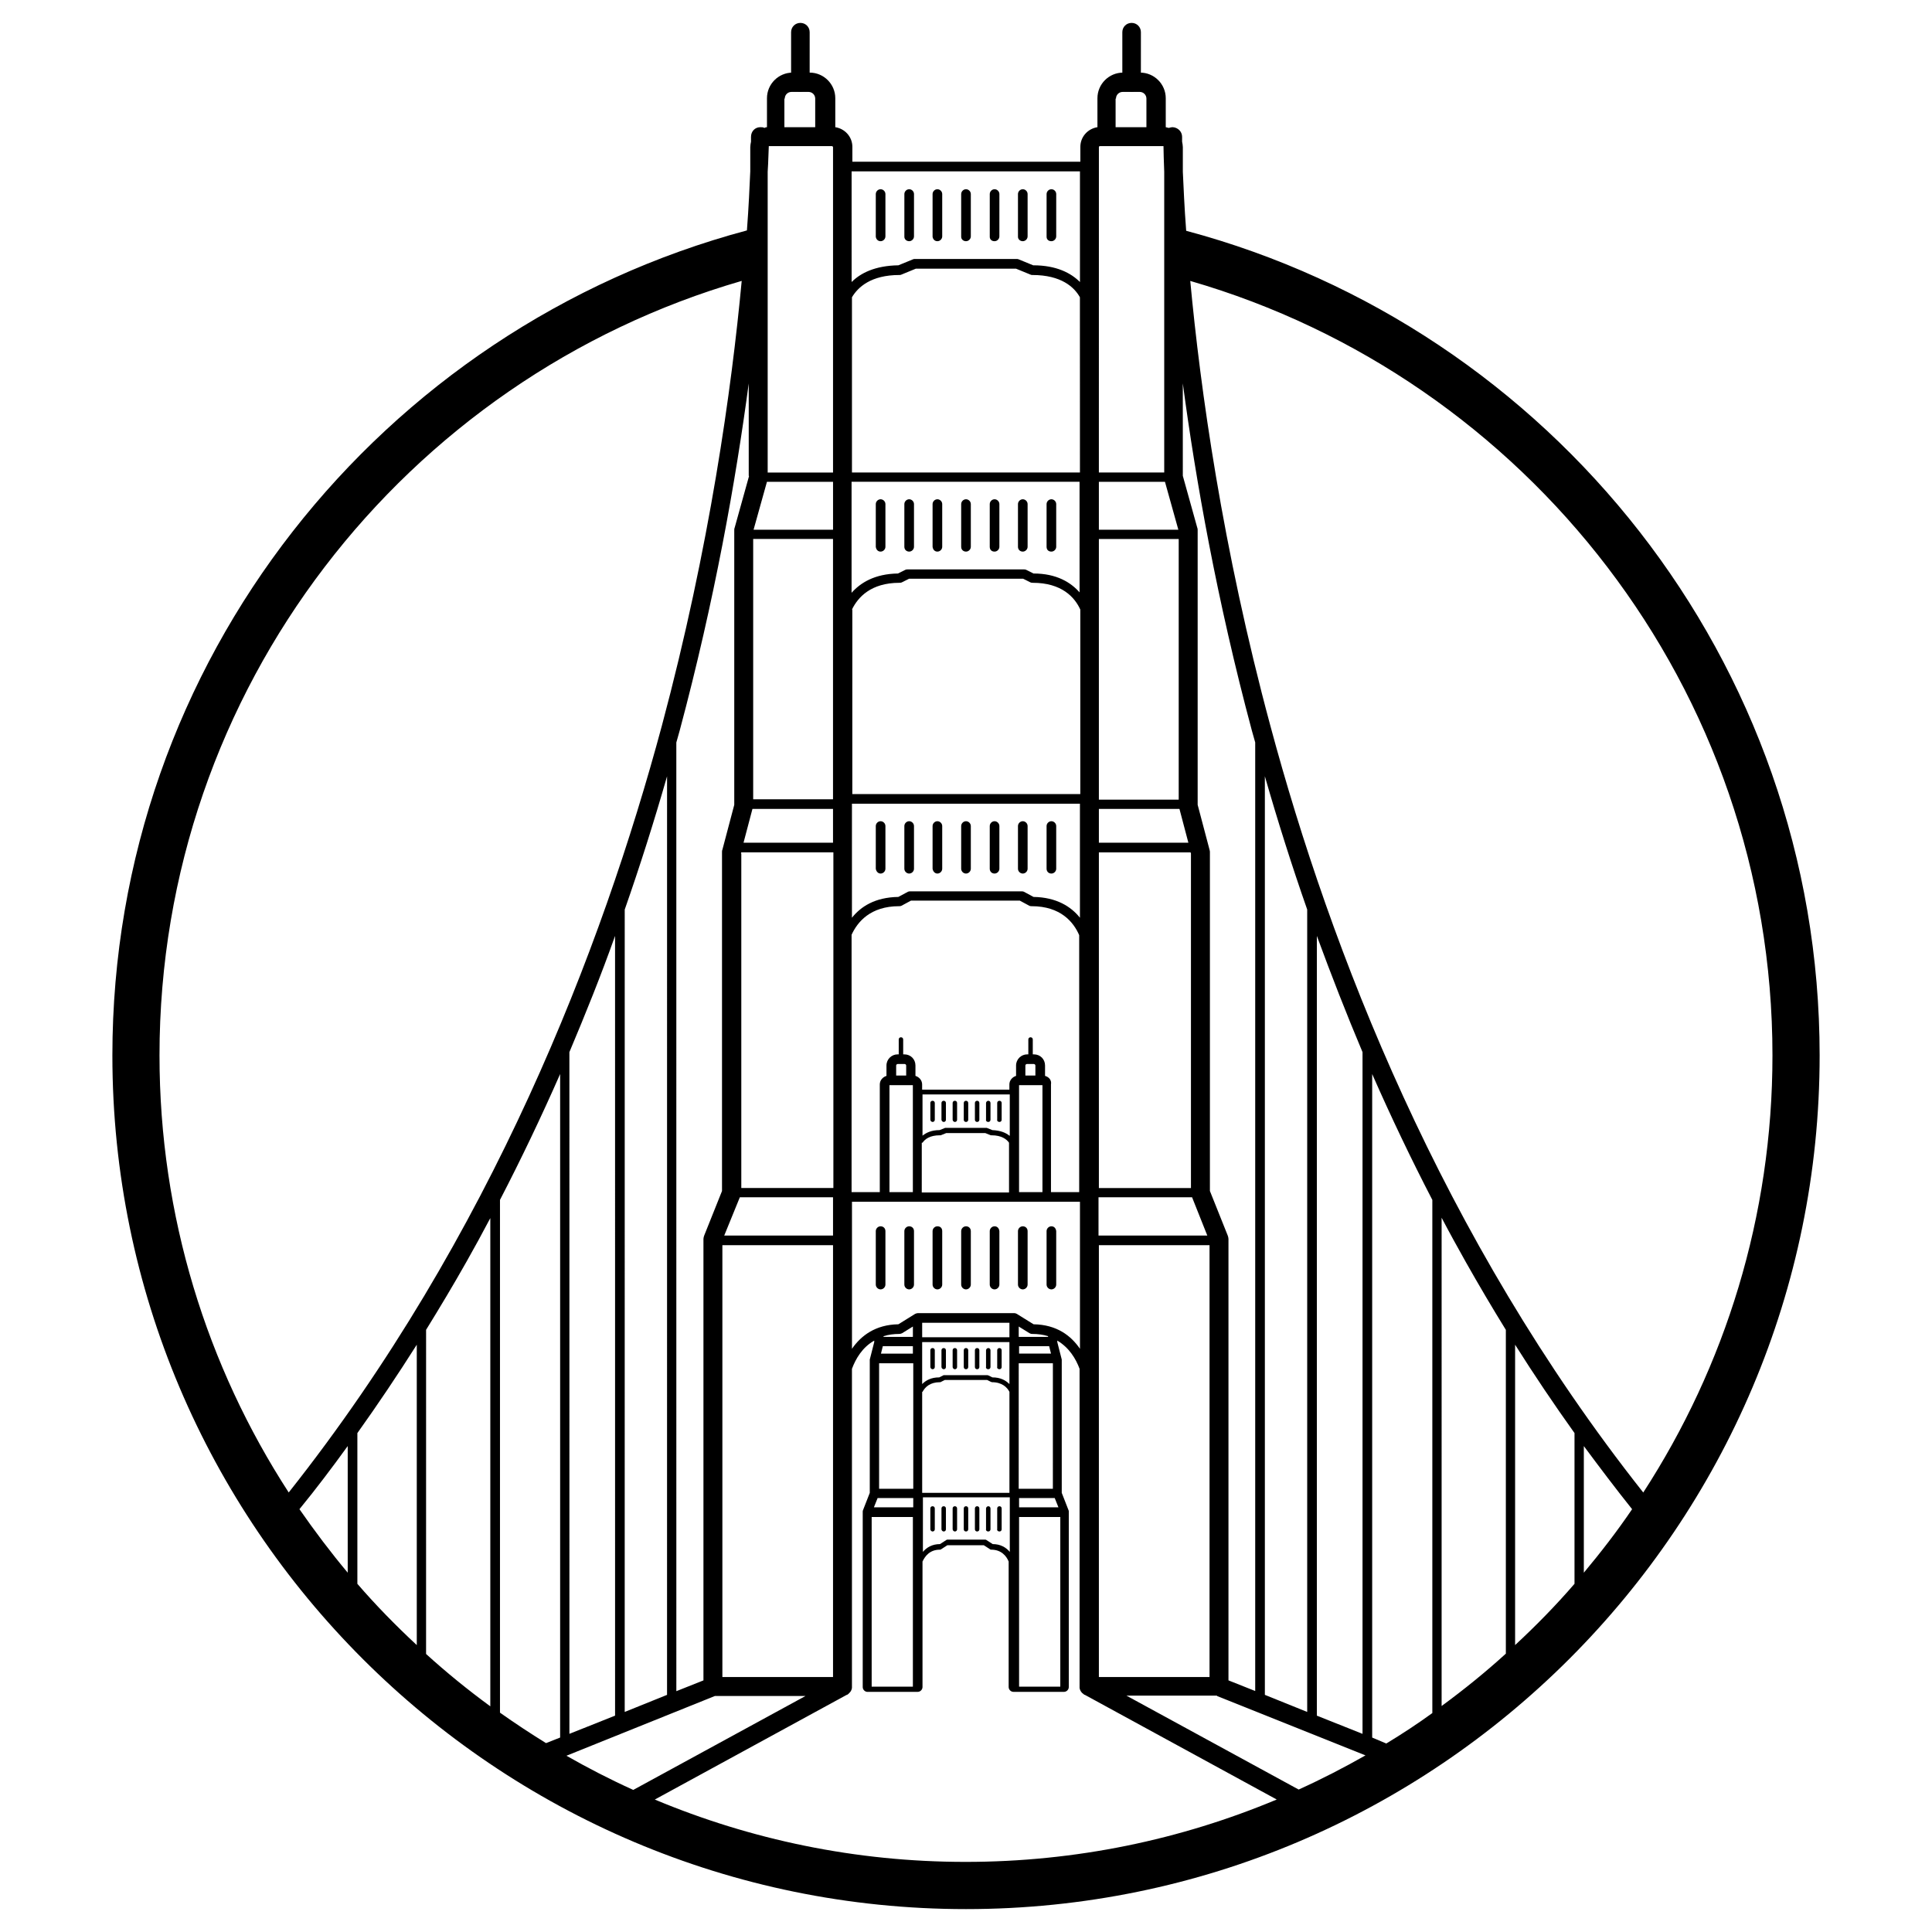 <?xml version="1.0" encoding="UTF-8"?>
<!-- Uploaded to: ICON Repo, www.svgrepo.com, Generator: ICON Repo Mixer Tools -->
<svg fill="#000000" width="800px" height="800px" version="1.1" viewBox="144 144 512 512" xmlns="http://www.w3.org/2000/svg">
 <g>
  <path d="m356.11 168.27c-1.379 0-2.461-1.082-2.461-2.461v-13.281c0-1.379 1.082-2.461 2.461-2.461 1.379 0 2.461 1.082 2.461 2.461l-0.004 13.281c0.102 1.379-1.082 2.461-2.457 2.461z"/>
  <path d="m443.89 168.27c-1.379 0-2.461-1.082-2.461-2.461v-13.281c0-1.379 1.082-2.461 2.461-2.461 1.379 0 2.461 1.082 2.461 2.461l-0.004 13.281c0 1.379-1.082 2.461-2.457 2.461z"/>
  <path d="m391.14 441.33c0.395 0 0.59-0.297 0.59-0.59v-4.43c0-0.395-0.297-0.59-0.59-0.59-0.395 0-0.59 0.297-0.59 0.59v4.43c0 0.293 0.297 0.59 0.59 0.59z"/>
  <path d="m394.09 441.33c0.395 0 0.59-0.297 0.59-0.59v-4.43c0-0.395-0.297-0.59-0.59-0.59-0.395 0-0.59 0.297-0.59 0.59v4.43c0 0.293 0.297 0.59 0.59 0.59z"/>
  <path d="m397.05 441.33c0.395 0 0.59-0.297 0.59-0.59v-4.43c0-0.395-0.297-0.59-0.59-0.59-0.395 0-0.59 0.297-0.59 0.59v4.43c0 0.293 0.293 0.59 0.59 0.59z"/>
  <path d="m400 441.33c0.395 0 0.59-0.297 0.59-0.59v-4.43c0-0.395-0.297-0.59-0.59-0.59-0.395 0-0.59 0.297-0.59 0.59v4.43c-0.004 0.293 0.195 0.59 0.59 0.59z"/>
  <path d="m402.95 441.33c0.395 0 0.59-0.297 0.59-0.59v-4.43c0-0.395-0.297-0.59-0.59-0.59-0.395 0-0.59 0.297-0.59 0.59v4.43c0 0.293 0.199 0.59 0.59 0.59z"/>
  <path d="m405.9 441.33c0.395 0 0.59-0.297 0.59-0.59v-4.43c0-0.395-0.297-0.59-0.59-0.59-0.297 0-0.59 0.297-0.59 0.59v4.43c-0.098 0.293 0.195 0.59 0.59 0.59z"/>
  <path d="m408.86 441.33c0.395 0 0.59-0.297 0.59-0.59v-4.43c0-0.395-0.297-0.59-0.59-0.59-0.395 0-0.59 0.297-0.59 0.59v4.43c-0.102 0.293 0.195 0.59 0.59 0.59z"/>
  <path d="m391.14 506.86c0.395 0 0.59-0.297 0.59-0.59v-4.43c0-0.395-0.297-0.59-0.59-0.59-0.395 0-0.59 0.297-0.59 0.59v4.43c0 0.297 0.297 0.59 0.59 0.59z"/>
  <path d="m394.09 506.86c0.395 0 0.59-0.297 0.59-0.59v-4.43c0-0.395-0.297-0.59-0.59-0.59-0.395 0-0.59 0.297-0.59 0.59v4.43c0 0.297 0.297 0.59 0.59 0.59z"/>
  <path d="m397.05 506.86c0.395 0 0.59-0.297 0.59-0.59v-4.43c0-0.395-0.297-0.59-0.59-0.59-0.395 0-0.59 0.297-0.59 0.59v4.43c0 0.297 0.293 0.59 0.59 0.59z"/>
  <path d="m400 506.86c0.395 0 0.59-0.297 0.59-0.59v-4.43c0-0.395-0.297-0.59-0.59-0.59-0.395 0-0.59 0.297-0.59 0.59v4.43c-0.004 0.297 0.195 0.59 0.59 0.59z"/>
  <path d="m402.95 506.86c0.395 0 0.59-0.297 0.59-0.59v-4.43c0-0.395-0.297-0.59-0.59-0.59-0.395 0-0.59 0.297-0.59 0.59v4.43c0 0.297 0.199 0.59 0.59 0.59z"/>
  <path d="m405.9 506.86c0.395 0 0.59-0.297 0.59-0.59v-4.43c0-0.395-0.297-0.59-0.59-0.59-0.297 0-0.59 0.297-0.59 0.59v4.43c-0.098 0.297 0.195 0.59 0.59 0.59z"/>
  <path d="m408.86 506.86c0.395 0 0.59-0.297 0.59-0.59v-4.43c0-0.395-0.297-0.59-0.59-0.59-0.395 0-0.59 0.297-0.59 0.59v4.43c-0.102 0.297 0.195 0.59 0.59 0.59z"/>
  <path d="m391.14 549.86c0.395 0 0.59-0.297 0.59-0.59v-5.512c0-0.395-0.297-0.59-0.59-0.59-0.395 0-0.59 0.297-0.59 0.59v5.512c0 0.293 0.297 0.59 0.59 0.59z"/>
  <path d="m394.09 549.86c0.395 0 0.59-0.297 0.59-0.59v-5.512c0-0.395-0.297-0.59-0.59-0.59-0.395 0-0.59 0.297-0.59 0.59v5.512c0 0.293 0.297 0.59 0.59 0.59z"/>
  <path d="m397.05 549.86c0.395 0 0.59-0.297 0.59-0.59v-5.512c0-0.395-0.297-0.59-0.59-0.59-0.395 0-0.59 0.297-0.59 0.59v5.512c0 0.293 0.293 0.59 0.59 0.59z"/>
  <path d="m400 549.86c0.395 0 0.59-0.297 0.59-0.59v-5.512c0-0.395-0.297-0.59-0.59-0.59-0.395 0-0.59 0.297-0.59 0.59v5.512c-0.004 0.293 0.195 0.59 0.59 0.59z"/>
  <path d="m402.95 549.86c0.395 0 0.59-0.297 0.59-0.59v-5.512c0-0.395-0.297-0.59-0.59-0.59-0.395 0-0.59 0.297-0.59 0.59v5.512c0 0.293 0.199 0.59 0.59 0.59z"/>
  <path d="m405.9 549.86c0.395 0 0.59-0.297 0.59-0.59v-5.512c0-0.395-0.297-0.59-0.59-0.59-0.297 0-0.59 0.297-0.59 0.59v5.512c-0.098 0.293 0.195 0.59 0.59 0.59z"/>
  <path d="m408.86 549.86c0.395 0 0.59-0.297 0.59-0.59v-5.512c0-0.395-0.297-0.59-0.59-0.59-0.395 0-0.59 0.297-0.59 0.59v5.512c-0.102 0.293 0.195 0.59 0.59 0.59z"/>
  <path d="m377.37 207.92c0.688 0 1.277-0.59 1.277-1.277v-11.219c0-0.688-0.59-1.277-1.277-1.277s-1.277 0.59-1.277 1.277v11.316c0.098 0.688 0.586 1.18 1.277 1.18z"/>
  <path d="m384.94 207.92c0.688 0 1.277-0.59 1.277-1.277l0.004-11.219c0-0.688-0.59-1.277-1.277-1.277s-1.277 0.59-1.277 1.277v11.316c-0.004 0.688 0.586 1.18 1.273 1.18z"/>
  <path d="m392.42 207.92c0.688 0 1.277-0.59 1.277-1.277v-11.219c0-0.688-0.59-1.277-1.277-1.277s-1.277 0.59-1.277 1.277v11.316c0.098 0.688 0.59 1.18 1.277 1.18z"/>
  <path d="m400 207.92c0.688 0 1.277-0.59 1.277-1.277v-11.219c0-0.688-0.59-1.277-1.277-1.277s-1.277 0.59-1.277 1.277v11.316c-0.004 0.688 0.586 1.18 1.277 1.18z"/>
  <path d="m407.57 207.92c0.688 0 1.277-0.59 1.277-1.277l0.004-11.219c0-0.688-0.59-1.277-1.277-1.277s-1.277 0.59-1.277 1.277v11.316c-0.004 0.688 0.488 1.18 1.273 1.18z"/>
  <path d="m415.05 207.92c0.688 0 1.277-0.59 1.277-1.277v-11.219c0-0.688-0.59-1.277-1.277-1.277s-1.277 0.59-1.277 1.277v11.316c-0.004 0.688 0.586 1.18 1.277 1.18z"/>
  <path d="m422.63 207.92c0.688 0 1.277-0.59 1.277-1.277l0.004-11.219c0-0.688-0.59-1.277-1.277-1.277s-1.277 0.59-1.277 1.277v11.316c-0.004 0.688 0.488 1.18 1.273 1.18z"/>
  <path d="m377.37 290.18c0.688 0 1.277-0.59 1.277-1.277v-11.316c0-0.688-0.59-1.277-1.277-1.277s-1.277 0.59-1.277 1.277v11.316c0.098 0.785 0.586 1.277 1.277 1.277z"/>
  <path d="m384.94 290.18c0.688 0 1.277-0.59 1.277-1.277v-11.316c0-0.688-0.59-1.277-1.277-1.277s-1.277 0.59-1.277 1.277v11.316c0 0.785 0.59 1.277 1.277 1.277z"/>
  <path d="m392.42 290.18c0.688 0 1.277-0.59 1.277-1.277v-11.316c0-0.688-0.59-1.277-1.277-1.277s-1.277 0.59-1.277 1.277v11.316c0.098 0.785 0.59 1.277 1.277 1.277z"/>
  <path d="m400 290.18c0.688 0 1.277-0.59 1.277-1.277v-11.316c0-0.688-0.59-1.277-1.277-1.277s-1.277 0.59-1.277 1.277v11.316c-0.004 0.785 0.586 1.277 1.277 1.277z"/>
  <path d="m407.57 290.18c0.688 0 1.277-0.59 1.277-1.277v-11.316c0-0.688-0.59-1.277-1.277-1.277s-1.277 0.59-1.277 1.277v11.316c0 0.785 0.492 1.277 1.277 1.277z"/>
  <path d="m415.05 290.18c0.688 0 1.277-0.59 1.277-1.277v-11.316c0-0.688-0.59-1.277-1.277-1.277s-1.277 0.59-1.277 1.277v11.316c-0.004 0.785 0.586 1.277 1.277 1.277z"/>
  <path d="m422.63 290.18c0.688 0 1.277-0.59 1.277-1.277v-11.316c0-0.688-0.59-1.277-1.277-1.277s-1.277 0.59-1.277 1.277v11.316c0 0.785 0.492 1.277 1.277 1.277z"/>
  <path d="m377.37 375.5c0.688 0 1.277-0.59 1.277-1.277v-11.316c0-0.688-0.59-1.277-1.277-1.277s-1.277 0.59-1.277 1.277v11.316c0.098 0.688 0.586 1.277 1.277 1.277z"/>
  <path d="m384.94 375.5c0.688 0 1.277-0.59 1.277-1.277v-11.316c0-0.688-0.59-1.277-1.277-1.277s-1.277 0.59-1.277 1.277v11.316c0 0.688 0.59 1.277 1.277 1.277z"/>
  <path d="m392.42 375.5c0.688 0 1.277-0.59 1.277-1.277v-11.316c0-0.688-0.59-1.277-1.277-1.277s-1.277 0.59-1.277 1.277v11.316c0.098 0.688 0.59 1.277 1.277 1.277z"/>
  <path d="m400 375.5c0.688 0 1.277-0.59 1.277-1.277v-11.316c0-0.688-0.59-1.277-1.277-1.277s-1.277 0.59-1.277 1.277v11.316c-0.004 0.688 0.586 1.277 1.277 1.277z"/>
  <path d="m407.57 375.5c0.688 0 1.277-0.59 1.277-1.277v-11.316c0-0.688-0.59-1.277-1.277-1.277s-1.277 0.59-1.277 1.277v11.316c0 0.688 0.492 1.277 1.277 1.277z"/>
  <path d="m415.05 375.5c0.688 0 1.277-0.59 1.277-1.277v-11.316c0-0.688-0.59-1.277-1.277-1.277s-1.277 0.59-1.277 1.277v11.316c-0.004 0.688 0.586 1.277 1.277 1.277z"/>
  <path d="m422.63 375.5c0.688 0 1.277-0.59 1.277-1.277v-11.316c0-0.688-0.59-1.277-1.277-1.277s-1.277 0.59-1.277 1.277v11.316c0 0.688 0.492 1.277 1.277 1.277z"/>
  <path d="m377.37 468.98c-0.688 0-1.277 0.59-1.277 1.277v14.168c0 0.688 0.59 1.277 1.277 1.277s1.277-0.59 1.277-1.277v-14.168c0-0.785-0.59-1.277-1.277-1.277z"/>
  <path d="m384.94 468.98c-0.688 0-1.277 0.59-1.277 1.277v14.168c0 0.688 0.59 1.277 1.277 1.277s1.277-0.59 1.277-1.277v-14.168c0.004-0.785-0.586-1.277-1.277-1.277z"/>
  <path d="m392.42 468.98c-0.688 0-1.277 0.59-1.277 1.277v14.168c0 0.688 0.59 1.277 1.277 1.277s1.277-0.59 1.277-1.277v-14.168c0-0.785-0.492-1.277-1.277-1.277z"/>
  <path d="m400 468.98c-0.688 0-1.277 0.59-1.277 1.277v14.168c0 0.688 0.59 1.277 1.277 1.277s1.277-0.59 1.277-1.277v-14.168c0-0.785-0.59-1.277-1.277-1.277z"/>
  <path d="m407.57 468.98c-0.688 0-1.277 0.59-1.277 1.277v14.168c0 0.688 0.59 1.277 1.277 1.277s1.277-0.59 1.277-1.277v-14.168c-0.094-0.785-0.586-1.277-1.277-1.277z"/>
  <path d="m415.05 468.98c-0.688 0-1.277 0.59-1.277 1.277v14.168c0 0.688 0.59 1.277 1.277 1.277s1.277-0.59 1.277-1.277v-14.168c0-0.785-0.59-1.277-1.277-1.277z"/>
  <path d="m422.63 468.98c-0.688 0-1.277 0.59-1.277 1.277v14.168c0 0.688 0.59 1.277 1.277 1.277s1.277-0.59 1.277-1.277v-14.168c-0.094-0.785-0.586-1.277-1.277-1.277z"/>
  <path d="m458.35 205.16c-0.492-6.394-0.688-11.609-0.887-15.645v-6.496c0-0.492-0.098-0.984-0.195-1.477v-1.277c0-1.379-1.082-2.461-2.461-2.559-0.395 0-0.688 0.098-1.082 0.195-0.297-0.098-0.492-0.098-0.789-0.195v-7.676c0-3.738-3.051-6.789-6.789-6.789h-4.527c-3.738 0-6.789 3.051-6.789 6.789v7.676c-2.559 0.395-4.527 2.559-4.527 5.215v3.938h-60.418v-3.938c0-2.656-1.969-4.82-4.527-5.215v-7.676c0-3.738-3.051-6.789-6.789-6.789h-4.527c-3.738 0-6.789 3.051-6.789 6.789v7.676c-0.297 0-0.492 0.098-0.688 0.195-0.297-0.195-0.688-0.195-1.082-0.195-1.379 0-2.461 1.082-2.461 2.559v1.277c-0.098 0.492-0.195 0.984-0.195 1.477v6.398c-0.195 4.035-0.395 9.25-0.887 15.645-96.824 25.879-168.16 114.05-168.16 218.65 0 124.77 101.45 226.22 226.22 226.22s226.22-101.45 226.22-226.22c0-104.6-71.344-192.77-167.87-218.55zm155.37 218.55c0 42.707-12.594 82.461-34.242 115.82-53.629-67.797-82.953-144.16-98.793-203.1-12.793-47.43-18.598-89.543-21.254-117.98 89.051 25.777 154.29 108.04 154.29 205.26zm-37.195 120.24c-3.938 5.805-8.266 11.414-12.793 16.828v-33.555c4.234 5.707 8.465 11.316 12.793 16.727zm-154.78-45.656h-7.773v-2.754l2.856 1.77c0.195 0.098 0.395 0.195 0.688 0.195 1.574 0 2.953 0.195 4.231 0.59zm1.277 40.246h-9.055l0.004-33.262h9.055zm-11.512-27.75c-0.984-0.984-2.363-1.77-4.527-1.77l-0.984-0.492c-0.098 0-0.195-0.098-0.297-0.098h-11.512c-0.098 0-0.195 0-0.297 0.098l-0.984 0.492c-2.164 0-3.543 0.789-4.527 1.77v-11.121h23.125zm-23.027 2.066c0.688-1.277 1.969-2.559 4.625-2.559 0.098 0 0.195 0 0.297-0.098l0.984-0.492h11.219l0.984 0.492c0.098 0 0.195 0.098 0.297 0.098 2.656 0 4.035 1.379 4.625 2.559v26.766h-23.125l-0.004-26.766zm23.027-14.465h-23.125v-3.836h23.125zm-25.586-0.098h-7.773v-0.195c1.277-0.395 2.656-0.59 4.231-0.59 0.195 0 0.492-0.098 0.688-0.195l2.856-1.77zm-7.969 2.461h7.969v1.969h-8.461zm-0.984 4.523h9.055v33.258h-9.055zm-0.395 35.723h9.445v2.461h-10.43zm-1.574 5.016h10.922v44.969h-10.922zm13.48-5.215h23.125v14.465c-0.984-1.18-2.461-2.066-4.527-2.066l-1.672-1.082c-0.098-0.098-0.195-0.098-0.297-0.098h-10.035c-0.098 0-0.195 0-0.297 0.098l-1.672 1.082c-2.066 0-3.543 0.887-4.527 2.066l0.004-14.465zm25.586 5.215h10.922v44.969h-10.922zm0-2.559v-2.461h9.445l0.984 2.461zm0-40.738v-1.969h7.969l0.492 1.969zm3.836-7.773-4.43-2.754c-0.195-0.098-0.395-0.195-0.688-0.195h-25.582c-0.195 0-0.492 0.098-0.688 0.195l-4.43 2.754c-6.102 0.098-9.938 3.051-12.301 6.496v-38.965h60.418v38.965c-2.359-3.445-6.102-6.394-12.301-6.496zm-150.36-16.43c2.164-3.836 4.328-7.773 6.394-11.711v129.39c-5.902-4.328-11.609-8.953-17.023-13.875l0.004-85.902c3.641-5.902 7.184-11.809 10.625-17.906zm8.957-16.531c5.609-10.824 10.922-21.941 15.941-33.359v175.84l-3.738 1.477c-4.133-2.559-8.168-5.215-12.203-8.07zm71.238-279.26h16.727c0.098 0 0.297 0.098 0.297 0.297v86.199h-17.32v-79.703c0.199-2.957 0.199-5.219 0.297-6.793zm87.773 0h16.727 0.098c0 1.574 0.098 3.836 0.195 6.789v79.703h-17.32l0.008-86.195c0-0.199 0.098-0.297 0.293-0.297zm57.469 415.94v-206.64c3.836 10.43 7.871 20.762 12.102 30.801v180.66zm-2.559-0.984-11.219-4.527v-243.44c3.445 12.004 7.184 23.812 11.219 35.324zm-13.68-5.508-7.184-2.856v-117c0-0.297-0.098-0.59-0.195-0.887l-4.723-11.809v-89.742c0-0.195 0-0.395-0.098-0.688l-3.148-11.906v-72.719c0-0.195 0-0.492-0.098-0.688l-3.836-13.777-0.004-24.5c3.445 25.781 9.055 57.465 18.301 92.004 0.297 1.082 0.59 2.164 0.887 3.148v251.41zm-92.988-166.2c0.195 0 0.395 0.195 0.395 0.395v2.656h-2.656v-2.656c0-0.195 0.195-0.395 0.395-0.395zm34.242 0c0.195 0 0.395 0.195 0.395 0.395v2.656h-2.656v-2.656c0-0.195 0.195-0.395 0.395-0.395zm-6.492 18.992c-0.984-0.789-2.363-1.379-4.527-1.477l-1.477-0.59h-0.195-10.629-0.195l-1.477 0.59c-2.164 0-3.543 0.688-4.527 1.477v-10.922h23.125v10.922zm-31.785-13.383h6.199v28.34h-6.199zm8.758 15.25c0.688-0.984 1.969-1.969 4.625-1.969h0.195l1.477-0.59h10.332l1.477 0.59h0.195c2.656 0 4.035 1.082 4.625 1.969v13.188h-23.125l0.004-13.188zm25.586-15.25h6.199v28.34h-6.199zm6.887-2.461v-2.754c0-1.672-1.277-2.953-2.953-2.953h-0.297v-3.938c0-0.395-0.297-0.59-0.59-0.59-0.395 0-0.59 0.297-0.59 0.59v3.938h-0.297c-1.574 0-2.953 1.277-2.953 2.953v2.754c-0.984 0.297-1.77 1.18-1.77 2.262v1.379h-23.125v-1.379c0-1.082-0.789-1.969-1.77-2.262v-2.754c0-1.672-1.277-2.953-2.953-2.953h-0.297v-3.938c0-0.395-0.297-0.59-0.59-0.59-0.395 0-0.59 0.297-0.59 0.59v3.938h-0.297c-1.574 0-2.953 1.277-2.953 2.953v2.754c-0.984 0.297-1.77 1.18-1.77 2.262v28.535h-7.477v-68.191c1.574-3.445 5.019-7.578 12.594-7.578 0.195 0 0.395 0 0.59-0.098l2.559-1.379h28.832l2.559 1.379c0.195 0.098 0.395 0.098 0.59 0.098 7.676 0 11.121 4.231 12.594 7.676v68.094h-7.477v-28.535c0.203-1.082-0.488-1.965-1.57-2.262zm-73.699-157.44h17.516v12.695h-21.059zm105.48 0 3.543 12.695h-21.059v-12.695zm-82.953 33.852c1.574-3.246 5.019-7.086 12.594-7.086 0.195 0 0.395 0 0.59-0.098l1.969-0.984h30.207l1.969 0.984c0.195 0.098 0.395 0.098 0.59 0.098 7.676 0 11.121 3.836 12.594 7.086v48.906h-60.418l0.004-48.906zm86.594 50.379h-21.156v-69.074h21.156zm3.246 14.27v88.66h-24.402v-88.953h24.305zm-89.84-13.188h60.418v30.211c-2.363-2.953-6.199-5.41-12.301-5.512l-2.559-1.379c-0.195-0.098-0.395-0.098-0.59-0.098h-29.52c-0.195 0-0.395 0-0.59 0.098l-2.559 1.379c-6.199 0.098-9.938 2.559-12.301 5.512zm65.438 104.3h24.699l4.035 10.137h-28.832v-10.137zm0-93.973v-8.953h21.352l2.363 8.953zm-5.019-66.223c-2.363-2.754-6.199-5.117-12.301-5.117l-1.969-0.984c-0.195-0.098-0.395-0.098-0.59-0.098h-30.801c-0.195 0-0.395 0-0.59 0.098l-1.969 0.984c-6.199 0.098-9.938 2.461-12.301 5.117v-29.422h60.418l0.004 29.422zm-86.594-14.266h21.156v68.98h-21.156zm-0.195 71.535h21.352v8.953h-23.715zm-3.051 11.809 0.098-0.297h24.402v88.953h-24.402v-88.656zm-0.293 91.117h24.699v10.137h-28.832zm-4.625 12.695h29.324v114.44h-29.324zm99.777 0h29.324v114.44h-29.324zm-5.019-204.77h-60.418v-46.441c1.574-2.656 5.019-5.902 12.594-5.902 0.195 0 0.297 0 0.492-0.098l3.836-1.574h26.566l3.836 1.574c0.195 0.098 0.297 0.098 0.492 0.098 7.676 0 11.121 3.246 12.594 5.902zm-87.676 0.887-3.836 13.777c-0.098 0.195-0.098 0.492-0.098 0.688v72.719l-3.148 11.906c-0.098 0.195-0.098 0.395-0.098 0.688v89.742l-4.723 11.809c-0.098 0.297-0.195 0.59-0.195 0.887v117l-7.184 2.856-0.004-251.41c0.297-1.082 0.59-2.164 0.887-3.148 9.25-34.539 14.859-66.223 18.301-92.004v24.5zm-21.746 323.05-11.219 4.527 0.004-212.64c4.035-11.512 7.773-23.32 11.219-35.324zm-13.773 5.508-12.102 4.82-0.004-180.66c4.231-10.035 8.363-20.27 12.102-30.801zm26.469-5.215h24.008l-45.656 24.895c-6.102-2.754-12.004-5.805-17.711-9.055zm133.04 0 39.359 15.742c-5.707 3.246-11.609 6.297-17.711 9.055l-45.656-24.895h24.008zm41.133 11.02v-175.84c5.019 11.414 10.332 22.535 15.941 33.359v135.99c-3.938 2.856-7.969 5.512-12.203 8.07zm18.402-137.76c2.066 3.938 4.231 7.871 6.394 11.711 3.445 6.102 6.988 12.102 10.629 18.008v85.805c-5.41 4.922-11.121 9.543-17.023 13.875zm-86.297-296.58c0-0.984 0.789-1.77 1.77-1.77h4.527c0.984 0 1.77 0.789 1.77 1.77v7.578h-8.168v-7.578zm-9.547 19.285v29.324c-2.363-2.363-6.199-4.43-12.398-4.43l-3.836-1.574c-0.195-0.098-0.297-0.098-0.492-0.098h-27.059c-0.195 0-0.297 0-0.492 0.098l-3.836 1.574c-6.199 0.098-10.035 2.066-12.398 4.43l-0.004-29.324zm-78.227-19.285c0-0.984 0.789-1.77 1.77-1.77h4.527c0.984 0 1.77 0.789 1.77 1.77v7.578h-8.168v-7.578zm-11.414 48.312c-2.656 28.438-8.461 70.453-21.156 117.88-15.844 58.941-45.164 135.4-98.891 203.2-21.648-33.359-34.242-73.211-34.242-115.82-0.004-97.219 65.234-179.48 154.29-205.26zm-104.41 308.78v33.555c-4.527-5.41-8.758-11.02-12.793-16.828 4.43-5.41 8.66-11.02 12.793-16.727zm2.559 36.508v-39.949c5.41-7.578 10.629-15.352 15.742-23.418v79.605c-5.508-5.121-10.82-10.531-15.742-16.238zm78.82 57.168 50.871-27.75h0.098c0.195-0.098 0.395-0.297 0.59-0.492 0 0 0-0.098 0.098-0.098 0.195-0.195 0.297-0.395 0.395-0.59 0.098-0.195 0.195-0.492 0.195-0.688v-0.195-0.098-84.23c0.984-2.656 2.754-5.707 5.902-7.477v0.395l-1.18 4.625v0.297 35.031l-1.77 4.527c-0.098 0.195-0.098 0.297-0.098 0.492v46.445c0 0.688 0.59 1.277 1.277 1.277l13.289-0.008c0.688 0 1.277-0.59 1.277-1.277v-33.258c0.688-1.477 1.969-3.148 4.625-3.148 0.098 0 0.195 0 0.297-0.098l1.672-1.082h9.645l1.672 1.082c0.098 0.098 0.195 0.098 0.297 0.098 2.656 0 4.035 1.672 4.625 3.148v33.258c0 0.688 0.59 1.277 1.277 1.277h13.383c0.688 0 1.277-0.59 1.277-1.277v-46.445c0-0.195 0-0.297-0.098-0.492l-1.77-4.527v-35.031-0.297l-1.18-4.625v-0.395c3.148 1.871 4.922 4.82 5.902 7.477v84.23 0.098 0.195c0 0.195 0.098 0.492 0.195 0.688 0.098 0.195 0.195 0.395 0.395 0.59 0 0 0 0.098 0.098 0.098 0.195 0.195 0.395 0.297 0.59 0.492h0.098l50.871 27.75c-25.387 10.629-53.234 16.531-82.461 16.531-29.121 0.008-56.969-5.894-82.355-16.523zm227.99-40.934v-79.605c5.019 7.969 10.332 15.844 15.742 23.418v39.949c-4.918 5.711-10.23 11.121-15.742 16.238z"/>
 </g>
</svg>